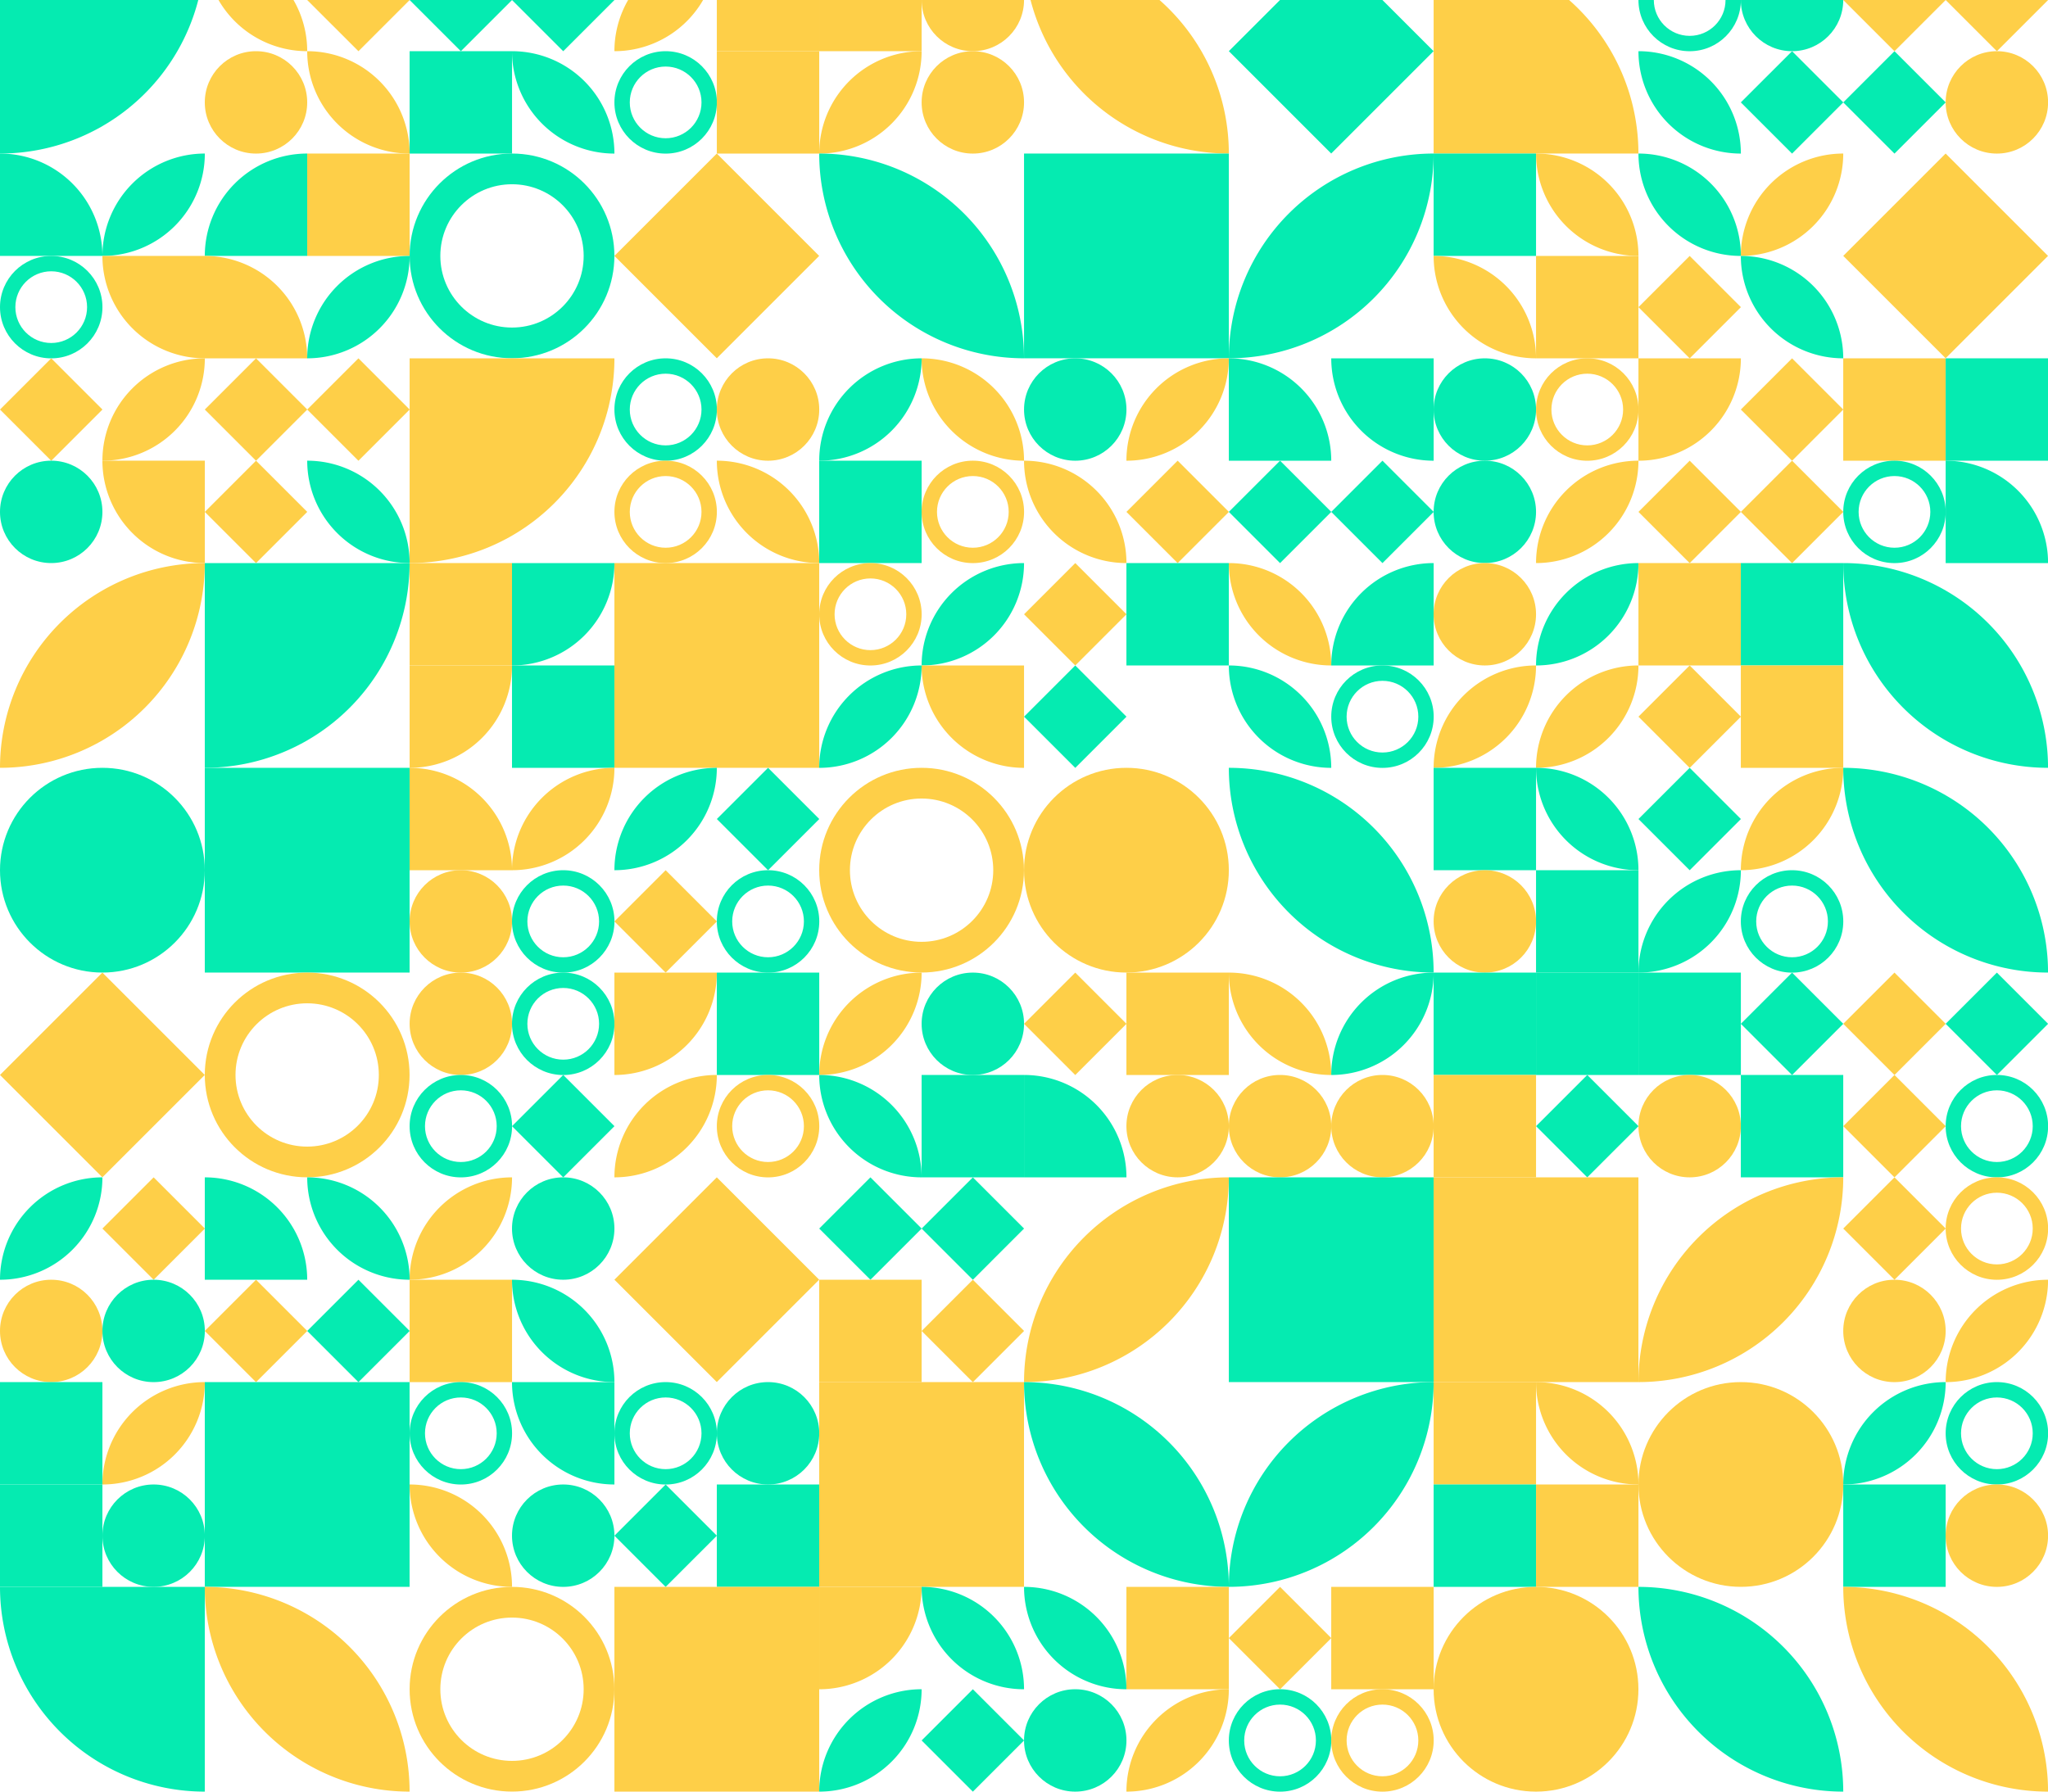<?xml version="1.0" standalone="no"?><svg height="350px" xmlns:xlink="http://www.w3.org/1999/xlink" xmlns="http://www.w3.org/2000/svg" viewBox="0 0 400 360.003" preserveAspectRatio="xMaxYMax slice"><g transform="scale(0.663)"><path d="M 0 60.33 A 60.33 60.33 0 0 0 60.33 0 L 0 0" fill="#05ebb1"/><path d="M 60.33 0 A 30.17 30.17 0 0 1  90.5 30.17 L 60.33 0 A 30.17 30.17 0 0 0 90.5 30.17" fill="#fecf48"/><g transform="translate(90.5,0) scale(1.509) rotate(0)"><path d="M10 0L20 10L10 20L0 10L10 0Z" fill="#fecf48"/></g><circle cx="75.415" cy="45.255" r="15.085" fill="#fecf48"/><path d="M 90.5 30.17 A 30.17 30.17 0 0 1  120.67 60.34 L 90.5 30.17 A 30.17 30.17 0 0 0 120.67 60.34" fill="#fecf48"/><g transform="translate(120.67,0) scale(1.509) rotate(0)"><path d="M10 0L20 10L10 20L0 10L10 0Z" fill="#05ebb1"/></g><g transform="translate(150.83,0) scale(1.509) rotate(0)"><path d="M10 0L20 10L10 20L0 10L10 0Z" fill="#05ebb1"/></g><rect x="120.67" y="30.17" width="30.17" height="30.17" fill="#05ebb1"/><path d="M 150.83 30.17 A 30.17 30.17 0 0 1  181 60.34 L 150.83 30.17 A 30.17 30.17 0 0 0 181 60.34" fill="#05ebb1"/><path d="M 181 30.17 A 30.17 30.17 0 0 1  211.17 0 L 181 30.17 A 30.17 30.17 0 0 0 211.17 0" fill="#fecf48"/><rect x="211.17" y="0" width="30.17" height="30.17" fill="#fecf48"/><g transform="translate(181,30.17) scale(1.509) rotate(0)"><path fill-rule="evenodd" clip-rule="evenodd" d="M10 20C15.523 20 20 15.523 20 10C20 4.477 15.523 0 10 0C4.477 0 0 4.477 0 10C0 15.523 4.477 20 10 20ZM10 17C13.866 17 17 13.866 17 10C17 6.134 13.866 3 10 3C6.134 3 3 6.134 3 10C3 13.866 6.134 17 10 17Z" fill="#05ebb1"/></g><rect x="211.17" y="30.17" width="30.17" height="30.17" fill="#fecf48"/><rect x="241.33" y="0" width="30.17" height="30.17" fill="#fecf48"/><circle cx="286.585" cy="15.085" r="15.085" fill="#fecf48"/><path d="M 241.33 60.34 A 30.17 30.17 0 0 1  271.5 30.17 L 241.33 60.34 A 30.17 30.17 0 0 0 271.5 30.17" fill="#fecf48"/><circle cx="286.585" cy="45.255" r="15.085" fill="#fecf48"/><path d="M 301.67 0 A 60.33 60.33 0 0 1  362 60.33 L 301.67 0 A 60.33 60.33 0 0 0 362 60.33" fill="#fecf48"/><g transform="translate(362,0) scale(3.016) rotate(0)"><path d="M10 0L20 10L10 20L0 10L10 0Z" fill="#05ebb1"/></g><path d="M 422.33 0 A 60.33 60.33 0 0 1 482.66 60.33 L 422.33 60.33" fill="#fecf48"/><g transform="translate(482.67,0) scale(1.509) rotate(0)"><path fill-rule="evenodd" clip-rule="evenodd" d="M10 20C15.523 20 20 15.523 20 10C20 4.477 15.523 0 10 0C4.477 0 0 4.477 0 10C0 15.523 4.477 20 10 20ZM10 17C13.866 17 17 13.866 17 10C17 6.134 13.866 3 10 3C6.134 3 3 6.134 3 10C3 13.866 6.134 17 10 17Z" fill="#05ebb1"/></g><circle cx="527.915" cy="15.085" r="15.085" fill="#05ebb1"/><path d="M 482.67 30.17 A 30.17 30.17 0 0 1  512.84 60.34 L 482.67 30.17 A 30.17 30.17 0 0 0 512.84 60.34" fill="#05ebb1"/><g transform="translate(512.83,30.17) scale(1.509) rotate(0)"><path d="M10 0L20 10L10 20L0 10L10 0Z" fill="#05ebb1"/></g><g transform="translate(543,0) scale(1.509) rotate(0)"><path d="M10 0L20 10L10 20L0 10L10 0Z" fill="#fecf48"/></g><g transform="translate(573.17,0) scale(1.509) rotate(0)"><path d="M10 0L20 10L10 20L0 10L10 0Z" fill="#fecf48"/></g><g transform="translate(543,30.17) scale(1.509) rotate(0)"><path d="M10 0L20 10L10 20L0 10L10 0Z" fill="#05ebb1"/></g><circle cx="588.255" cy="45.255" r="15.085" fill="#fecf48"/><path d="M 0 60.33 A 30.17 30.17 0 0 1 30.17 90.5 L 0 90.5" fill="#05ebb1"/><path d="M 30.17 90.5 A 30.17 30.17 0 0 1  60.34 60.33 L 30.17 90.5 A 30.17 30.17 0 0 0 60.34 60.33" fill="#05ebb1"/><g transform="translate(0,90.5) scale(1.509) rotate(0)"><path fill-rule="evenodd" clip-rule="evenodd" d="M10 20C15.523 20 20 15.523 20 10C20 4.477 15.523 0 10 0C4.477 0 0 4.477 0 10C0 15.523 4.477 20 10 20ZM10 17C13.866 17 17 13.866 17 10C17 6.134 13.866 3 10 3C6.134 3 3 6.134 3 10C3 13.866 6.134 17 10 17Z" fill="#05ebb1"/></g><path d="M 30.17 90.5 A 30.17 30.17 0 0 0 60.34 120.67 L 60.34 90.5" fill="#fecf48"/><path d="M 60.33 90.5 A 30.17 30.17 0 0 1  90.5 60.33 L 90.5 90.5" fill="#05ebb1"/><rect x="90.5" y="60.33" width="30.17" height="30.17" fill="#fecf48"/><path d="M 60.33 90.5 A 30.17 30.17 0 0 1 90.5 120.67 L 60.33 120.67" fill="#fecf48"/><path d="M 90.5 120.67 A 30.17 30.17 0 0 1  120.67 90.5 L 90.5 120.67 A 30.17 30.17 0 0 0 120.67 90.5" fill="#05ebb1"/><g transform="translate(120.67,60.33) scale(3.016) rotate(0)"><path fill-rule="evenodd" clip-rule="evenodd" d="M10 20C15.523 20 20 15.523 20 10C20 4.477 15.523 0 10 0C4.477 0 0 4.477 0 10C0 15.523 4.477 20 10 20ZM10 17C13.866 17 17 13.866 17 10C17 6.134 13.866 3 10 3C6.134 3 3 6.134 3 10C3 13.866 6.134 17 10 17Z" fill="#05ebb1"/></g><g transform="translate(181,60.33) scale(3.016) rotate(0)"><path d="M10 0L20 10L10 20L0 10L10 0Z" fill="#fecf48"/></g><path d="M 241.33 60.33 A 60.33 60.33 0 0 1  301.66 120.66 L 241.33 60.33 A 60.33 60.33 0 0 0 301.66 120.66" fill="#05ebb1"/><rect x="301.67" y="60.33" width="60.33" height="60.33" fill="#05ebb1"/><path d="M 362 120.66 A 60.33 60.33 0 0 1  422.33 60.33 L 362 120.66 A 60.33 60.33 0 0 0 422.33 60.33" fill="#05ebb1"/><rect x="422.33" y="60.33" width="30.17" height="30.17" fill="#05ebb1"/><path d="M 452.5 60.33 A 30.17 30.17 0 0 1  482.67 90.5 L 452.5 60.33 A 30.17 30.17 0 0 0 482.67 90.5" fill="#fecf48"/><path d="M 422.33 90.5 A 30.17 30.17 0 0 1  452.5 120.67 L 422.33 90.5 A 30.17 30.17 0 0 0 452.5 120.67" fill="#fecf48"/><rect x="452.5" y="90.5" width="30.17" height="30.17" fill="#fecf48"/><path d="M 482.67 60.33 A 30.17 30.17 0 0 1  512.84 90.5 L 482.67 60.33 A 30.17 30.17 0 0 0 512.84 90.5" fill="#05ebb1"/><path d="M 512.83 90.5 A 30.17 30.17 0 0 1  543 60.33 L 512.83 90.5 A 30.17 30.17 0 0 0 543 60.33" fill="#fecf48"/><g transform="translate(482.67,90.5) scale(1.509) rotate(0)"><path d="M10 0L20 10L10 20L0 10L10 0Z" fill="#fecf48"/></g><path d="M 512.83 90.5 A 30.17 30.17 0 0 1  543 120.67 L 512.83 90.5 A 30.17 30.17 0 0 0 543 120.67" fill="#05ebb1"/><g transform="translate(543,60.33) scale(3.016) rotate(0)"><path d="M10 0L20 10L10 20L0 10L10 0Z" fill="#fecf48"/></g><g transform="translate(0,120.67) scale(1.509) rotate(0)"><path d="M10 0L20 10L10 20L0 10L10 0Z" fill="#fecf48"/></g><path d="M 30.17 150.84 A 30.17 30.17 0 0 1  60.34 120.67 L 30.17 150.84 A 30.17 30.17 0 0 0 60.34 120.67" fill="#fecf48"/><circle cx="15.085" cy="165.915" r="15.085" fill="#05ebb1"/><path d="M 30.17 150.83 A 30.17 30.17 0 0 0 60.34 181 L 60.34 150.83" fill="#fecf48"/><g transform="translate(60.33,120.67) scale(1.509) rotate(0)"><path d="M10 0L20 10L10 20L0 10L10 0Z" fill="#fecf48"/></g><g transform="translate(90.5,120.67) scale(1.509) rotate(0)"><path d="M10 0L20 10L10 20L0 10L10 0Z" fill="#fecf48"/></g><g transform="translate(60.33,150.83) scale(1.509) rotate(0)"><path d="M10 0L20 10L10 20L0 10L10 0Z" fill="#fecf48"/></g><path d="M 90.5 150.83 A 30.17 30.17 0 0 1  120.67 181 L 90.5 150.83 A 30.17 30.17 0 0 0 120.67 181" fill="#05ebb1"/><path d="M 120.67 181 A 60.33 60.33 0 0 0 181 120.67 L 120.67 120.67" fill="#fecf48"/><g transform="translate(181,120.67) scale(1.509) rotate(0)"><path fill-rule="evenodd" clip-rule="evenodd" d="M10 20C15.523 20 20 15.523 20 10C20 4.477 15.523 0 10 0C4.477 0 0 4.477 0 10C0 15.523 4.477 20 10 20ZM10 17C13.866 17 17 13.866 17 10C17 6.134 13.866 3 10 3C6.134 3 3 6.134 3 10C3 13.866 6.134 17 10 17Z" fill="#05ebb1"/></g><circle cx="226.255" cy="135.755" r="15.085" fill="#fecf48"/><g transform="translate(181,150.83) scale(1.509) rotate(0)"><path fill-rule="evenodd" clip-rule="evenodd" d="M10 20C15.523 20 20 15.523 20 10C20 4.477 15.523 0 10 0C4.477 0 0 4.477 0 10C0 15.523 4.477 20 10 20ZM10 17C13.866 17 17 13.866 17 10C17 6.134 13.866 3 10 3C6.134 3 3 6.134 3 10C3 13.866 6.134 17 10 17Z" fill="#fecf48"/></g><path d="M 211.17 150.83 A 30.17 30.17 0 0 1  241.34 181 L 211.17 150.83 A 30.17 30.17 0 0 0 241.34 181" fill="#fecf48"/><path d="M 241.33 150.84 A 30.17 30.17 0 0 1  271.5 120.67 L 241.33 150.84 A 30.17 30.17 0 0 0 271.5 120.67" fill="#05ebb1"/><path d="M 271.5 120.67 A 30.17 30.17 0 0 1  301.67 150.84 L 271.5 120.67 A 30.17 30.17 0 0 0 301.67 150.84" fill="#fecf48"/><rect x="241.33" y="150.83" width="30.17" height="30.17" fill="#05ebb1"/><g transform="translate(271.5,150.83) scale(1.509) rotate(0)"><path fill-rule="evenodd" clip-rule="evenodd" d="M10 20C15.523 20 20 15.523 20 10C20 4.477 15.523 0 10 0C4.477 0 0 4.477 0 10C0 15.523 4.477 20 10 20ZM10 17C13.866 17 17 13.866 17 10C17 6.134 13.866 3 10 3C6.134 3 3 6.134 3 10C3 13.866 6.134 17 10 17Z" fill="#fecf48"/></g><circle cx="316.755" cy="135.755" r="15.085" fill="#05ebb1"/><path d="M 331.83 150.84 A 30.17 30.17 0 0 1  362 120.67 L 331.83 150.84 A 30.17 30.17 0 0 0 362 120.67" fill="#fecf48"/><path d="M 301.67 150.83 A 30.17 30.17 0 0 1  331.84 181 L 301.67 150.83 A 30.17 30.17 0 0 0 331.84 181" fill="#fecf48"/><g transform="translate(331.83,150.83) scale(1.509) rotate(0)"><path d="M10 0L20 10L10 20L0 10L10 0Z" fill="#fecf48"/></g><path d="M 362 120.67 A 30.17 30.17 0 0 1 392.17 150.84 L 362 150.84" fill="#05ebb1"/><path d="M 392.17 120.67 A 30.17 30.17 0 0 0 422.34 150.84 L 422.34 120.67" fill="#05ebb1"/><g transform="translate(362,150.83) scale(1.509) rotate(0)"><path d="M10 0L20 10L10 20L0 10L10 0Z" fill="#05ebb1"/></g><g transform="translate(392.17,150.83) scale(1.509) rotate(0)"><path d="M10 0L20 10L10 20L0 10L10 0Z" fill="#05ebb1"/></g><circle cx="437.415" cy="135.755" r="15.085" fill="#05ebb1"/><g transform="translate(452.5,120.67) scale(1.509) rotate(0)"><path fill-rule="evenodd" clip-rule="evenodd" d="M10 20C15.523 20 20 15.523 20 10C20 4.477 15.523 0 10 0C4.477 0 0 4.477 0 10C0 15.523 4.477 20 10 20ZM10 17C13.866 17 17 13.866 17 10C17 6.134 13.866 3 10 3C6.134 3 3 6.134 3 10C3 13.866 6.134 17 10 17Z" fill="#fecf48"/></g><circle cx="437.415" cy="165.915" r="15.085" fill="#05ebb1"/><path d="M 452.5 181 A 30.17 30.17 0 0 1  482.67 150.83 L 452.5 181 A 30.17 30.17 0 0 0 482.67 150.83" fill="#fecf48"/><path d="M 482.67 150.84 A 30.17 30.17 0 0 0 512.84 120.67 L 482.67 120.67" fill="#fecf48"/><g transform="translate(512.83,120.67) scale(1.509) rotate(0)"><path d="M10 0L20 10L10 20L0 10L10 0Z" fill="#fecf48"/></g><g transform="translate(482.67,150.83) scale(1.509) rotate(0)"><path d="M10 0L20 10L10 20L0 10L10 0Z" fill="#fecf48"/></g><g transform="translate(512.83,150.83) scale(1.509) rotate(0)"><path d="M10 0L20 10L10 20L0 10L10 0Z" fill="#fecf48"/></g><rect x="543" y="120.67" width="30.17" height="30.17" fill="#fecf48"/><rect x="573.17" y="120.67" width="30.17" height="30.17" fill="#05ebb1"/><g transform="translate(543,150.83) scale(1.509) rotate(0)"><path fill-rule="evenodd" clip-rule="evenodd" d="M10 20C15.523 20 20 15.523 20 10C20 4.477 15.523 0 10 0C4.477 0 0 4.477 0 10C0 15.523 4.477 20 10 20ZM10 17C13.866 17 17 13.866 17 10C17 6.134 13.866 3 10 3C6.134 3 3 6.134 3 10C3 13.866 6.134 17 10 17Z" fill="#05ebb1"/></g><path d="M 573.17 150.83 A 30.17 30.17 0 0 1 603.34 181 L 573.17 181" fill="#05ebb1"/><path d="M 0 241.33 A 60.33 60.33 0 0 1  60.33 181 L 0 241.33 A 60.33 60.33 0 0 0 60.33 181" fill="#fecf48"/><path d="M 60.33 241.33 A 60.33 60.33 0 0 0 120.66 181 L 60.33 181" fill="#05ebb1"/><rect x="120.67" y="181" width="30.17" height="30.17" fill="#fecf48"/><path d="M 150.83 211.17 A 30.17 30.17 0 0 0 181 181 L 150.83 181" fill="#05ebb1"/><path d="M 120.67 241.34 A 30.17 30.17 0 0 0 150.84 211.17 L 120.67 211.17" fill="#fecf48"/><rect x="150.83" y="211.17" width="30.17" height="30.17" fill="#05ebb1"/><rect x="181" y="181" width="60.33" height="60.33" fill="#fecf48"/><g transform="translate(241.33,181) scale(1.509) rotate(0)"><path fill-rule="evenodd" clip-rule="evenodd" d="M10 20C15.523 20 20 15.523 20 10C20 4.477 15.523 0 10 0C4.477 0 0 4.477 0 10C0 15.523 4.477 20 10 20ZM10 17C13.866 17 17 13.866 17 10C17 6.134 13.866 3 10 3C6.134 3 3 6.134 3 10C3 13.866 6.134 17 10 17Z" fill="#fecf48"/></g><path d="M 271.5 211.17 A 30.17 30.17 0 0 1  301.67 181 L 271.5 211.17 A 30.17 30.17 0 0 0 301.67 181" fill="#05ebb1"/><path d="M 241.33 241.34 A 30.17 30.17 0 0 1  271.5 211.17 L 241.33 241.34 A 30.17 30.17 0 0 0 271.5 211.17" fill="#05ebb1"/><path d="M 271.5 211.17 A 30.17 30.17 0 0 0 301.67 241.34 L 301.67 211.17" fill="#fecf48"/><g transform="translate(301.67,181) scale(1.509) rotate(0)"><path d="M10 0L20 10L10 20L0 10L10 0Z" fill="#fecf48"/></g><rect x="331.83" y="181" width="30.17" height="30.17" fill="#05ebb1"/><g transform="translate(301.67,211.17) scale(1.509) rotate(0)"><path d="M10 0L20 10L10 20L0 10L10 0Z" fill="#05ebb1"/></g><path d="M 362 181 A 30.17 30.17 0 0 1  392.17 211.17 L 362 181 A 30.17 30.17 0 0 0 392.17 211.17" fill="#fecf48"/><path d="M 392.17 211.17 A 30.17 30.17 0 0 1  422.34 181 L 422.34 211.17" fill="#05ebb1"/><path d="M 362 211.17 A 30.17 30.17 0 0 1  392.17 241.34 L 362 211.17 A 30.17 30.17 0 0 0 392.17 241.34" fill="#05ebb1"/><g transform="translate(392.17,211.17) scale(1.509) rotate(0)"><path fill-rule="evenodd" clip-rule="evenodd" d="M10 20C15.523 20 20 15.523 20 10C20 4.477 15.523 0 10 0C4.477 0 0 4.477 0 10C0 15.523 4.477 20 10 20ZM10 17C13.866 17 17 13.866 17 10C17 6.134 13.866 3 10 3C6.134 3 3 6.134 3 10C3 13.866 6.134 17 10 17Z" fill="#05ebb1"/></g><circle cx="437.415" cy="196.085" r="15.085" fill="#fecf48"/><path d="M 452.5 211.17 A 30.17 30.17 0 0 1  482.67 181 L 452.5 211.17 A 30.17 30.17 0 0 0 482.67 181" fill="#05ebb1"/><path d="M 422.33 241.34 A 30.17 30.17 0 0 1  452.5 211.17 L 422.33 241.34 A 30.17 30.17 0 0 0 452.5 211.17" fill="#fecf48"/><path d="M 452.5 241.34 A 30.17 30.17 0 0 1  482.67 211.17 L 452.5 241.34 A 30.17 30.17 0 0 0 482.67 211.17" fill="#fecf48"/><rect x="482.67" y="181" width="30.17" height="30.17" fill="#fecf48"/><rect x="512.83" y="181" width="30.17" height="30.17" fill="#05ebb1"/><g transform="translate(482.67,211.17) scale(1.509) rotate(0)"><path d="M10 0L20 10L10 20L0 10L10 0Z" fill="#fecf48"/></g><rect x="512.83" y="211.17" width="30.17" height="30.17" fill="#fecf48"/><path d="M 543 181 A 60.33 60.33 0 0 1  603.33 241.33 L 543 181 A 60.33 60.33 0 0 0 603.33 241.33" fill="#05ebb1"/><circle cx="30.165" cy="271.495" r="30.165" fill="#05ebb1"/><rect x="60.33" y="241.33" width="60.33" height="60.33" fill="#05ebb1"/><path d="M 120.67 241.33 A 30.17 30.17 0 0 1 150.84 271.5 L 120.67 271.5" fill="#fecf48"/><path d="M 150.83 271.5 A 30.17 30.17 0 0 1  181 241.33 L 150.83 271.5 A 30.17 30.17 0 0 0 181 241.33" fill="#fecf48"/><circle cx="135.755" cy="286.585" r="15.085" fill="#fecf48"/><g transform="translate(150.83,271.5) scale(1.509) rotate(0)"><path fill-rule="evenodd" clip-rule="evenodd" d="M10 20C15.523 20 20 15.523 20 10C20 4.477 15.523 0 10 0C4.477 0 0 4.477 0 10C0 15.523 4.477 20 10 20ZM10 17C13.866 17 17 13.866 17 10C17 6.134 13.866 3 10 3C6.134 3 3 6.134 3 10C3 13.866 6.134 17 10 17Z" fill="#05ebb1"/></g><path d="M 181 271.5 A 30.17 30.17 0 0 1  211.17 241.33 L 181 271.5 A 30.17 30.17 0 0 0 211.17 241.33" fill="#05ebb1"/><g transform="translate(211.17,241.33) scale(1.509) rotate(0)"><path d="M10 0L20 10L10 20L0 10L10 0Z" fill="#05ebb1"/></g><g transform="translate(181,271.5) scale(1.509) rotate(0)"><path d="M10 0L20 10L10 20L0 10L10 0Z" fill="#fecf48"/></g><g transform="translate(211.17,271.5) scale(1.509) rotate(0)"><path fill-rule="evenodd" clip-rule="evenodd" d="M10 20C15.523 20 20 15.523 20 10C20 4.477 15.523 0 10 0C4.477 0 0 4.477 0 10C0 15.523 4.477 20 10 20ZM10 17C13.866 17 17 13.866 17 10C17 6.134 13.866 3 10 3C6.134 3 3 6.134 3 10C3 13.866 6.134 17 10 17Z" fill="#05ebb1"/></g><g transform="translate(241.33,241.33) scale(3.016) rotate(0)"><path fill-rule="evenodd" clip-rule="evenodd" d="M10 20C15.523 20 20 15.523 20 10C20 4.477 15.523 0 10 0C4.477 0 0 4.477 0 10C0 15.523 4.477 20 10 20ZM10 17C13.866 17 17 13.866 17 10C17 6.134 13.866 3 10 3C6.134 3 3 6.134 3 10C3 13.866 6.134 17 10 17Z" fill="#fecf48"/></g><circle cx="331.835" cy="271.495" r="30.165" fill="#fecf48"/><path d="M 362 241.33 A 60.33 60.33 0 0 1  422.33 301.66 L 362 241.33 A 60.33 60.33 0 0 0 422.33 301.66" fill="#05ebb1"/><rect x="422.33" y="241.33" width="30.17" height="30.17" fill="#05ebb1"/><path d="M 452.5 241.33 A 30.17 30.17 0 0 1  482.67 271.5 L 452.5 241.33 A 30.17 30.17 0 0 0 482.67 271.5" fill="#05ebb1"/><circle cx="437.415" cy="286.585" r="15.085" fill="#fecf48"/><rect x="452.5" y="271.5" width="30.17" height="30.17" fill="#05ebb1"/><g transform="translate(482.67,241.33) scale(1.509) rotate(0)"><path d="M10 0L20 10L10 20L0 10L10 0Z" fill="#05ebb1"/></g><path d="M 512.83 271.5 A 30.17 30.17 0 0 1  543 241.33 L 512.83 271.5 A 30.17 30.17 0 0 0 543 241.33" fill="#fecf48"/><path d="M 482.67 301.67 A 30.17 30.17 0 0 1  512.84 271.5 L 482.67 301.67 A 30.17 30.17 0 0 0 512.84 271.5" fill="#05ebb1"/><g transform="translate(512.83,271.5) scale(1.509) rotate(0)"><path fill-rule="evenodd" clip-rule="evenodd" d="M10 20C15.523 20 20 15.523 20 10C20 4.477 15.523 0 10 0C4.477 0 0 4.477 0 10C0 15.523 4.477 20 10 20ZM10 17C13.866 17 17 13.866 17 10C17 6.134 13.866 3 10 3C6.134 3 3 6.134 3 10C3 13.866 6.134 17 10 17Z" fill="#05ebb1"/></g><path d="M 543 241.33 A 60.33 60.33 0 0 1  603.33 301.66 L 543 241.33 A 60.33 60.33 0 0 0 603.33 301.66" fill="#05ebb1"/><g transform="translate(0,301.67) scale(3.016) rotate(0)"><path d="M10 0L20 10L10 20L0 10L10 0Z" fill="#fecf48"/></g><g transform="translate(60.33,301.67) scale(3.016) rotate(0)"><path fill-rule="evenodd" clip-rule="evenodd" d="M10 20C15.523 20 20 15.523 20 10C20 4.477 15.523 0 10 0C4.477 0 0 4.477 0 10C0 15.523 4.477 20 10 20ZM10 17C13.866 17 17 13.866 17 10C17 6.134 13.866 3 10 3C6.134 3 3 6.134 3 10C3 13.866 6.134 17 10 17Z" fill="#fecf48"/></g><circle cx="135.755" cy="316.755" r="15.085" fill="#fecf48"/><g transform="translate(150.83,301.67) scale(1.509) rotate(0)"><path fill-rule="evenodd" clip-rule="evenodd" d="M10 20C15.523 20 20 15.523 20 10C20 4.477 15.523 0 10 0C4.477 0 0 4.477 0 10C0 15.523 4.477 20 10 20ZM10 17C13.866 17 17 13.866 17 10C17 6.134 13.866 3 10 3C6.134 3 3 6.134 3 10C3 13.866 6.134 17 10 17Z" fill="#05ebb1"/></g><g transform="translate(120.67,331.83) scale(1.509) rotate(0)"><path fill-rule="evenodd" clip-rule="evenodd" d="M10 20C15.523 20 20 15.523 20 10C20 4.477 15.523 0 10 0C4.477 0 0 4.477 0 10C0 15.523 4.477 20 10 20ZM10 17C13.866 17 17 13.866 17 10C17 6.134 13.866 3 10 3C6.134 3 3 6.134 3 10C3 13.866 6.134 17 10 17Z" fill="#05ebb1"/></g><g transform="translate(150.83,331.83) scale(1.509) rotate(0)"><path d="M10 0L20 10L10 20L0 10L10 0Z" fill="#05ebb1"/></g><path d="M 181 331.84 A 30.17 30.17 0 0 0 211.17 301.67 L 181 301.67" fill="#fecf48"/><rect x="211.17" y="301.67" width="30.17" height="30.17" fill="#05ebb1"/><path d="M 181 362 A 30.17 30.17 0 0 1  211.17 331.83 L 181 362 A 30.17 30.17 0 0 0 211.17 331.83" fill="#fecf48"/><g transform="translate(211.17,331.83) scale(1.509) rotate(0)"><path fill-rule="evenodd" clip-rule="evenodd" d="M10 20C15.523 20 20 15.523 20 10C20 4.477 15.523 0 10 0C4.477 0 0 4.477 0 10C0 15.523 4.477 20 10 20ZM10 17C13.866 17 17 13.866 17 10C17 6.134 13.866 3 10 3C6.134 3 3 6.134 3 10C3 13.866 6.134 17 10 17Z" fill="#fecf48"/></g><path d="M 241.33 331.84 A 30.17 30.17 0 0 1  271.5 301.67 L 241.33 331.84 A 30.17 30.17 0 0 0 271.5 301.67" fill="#fecf48"/><circle cx="286.585" cy="316.755" r="15.085" fill="#05ebb1"/><path d="M 241.33 331.83 A 30.17 30.17 0 0 1  271.5 362 L 241.33 331.83 A 30.17 30.17 0 0 0 271.5 362" fill="#05ebb1"/><rect x="271.5" y="331.83" width="30.17" height="30.17" fill="#05ebb1"/><g transform="translate(301.67,301.67) scale(1.509) rotate(0)"><path d="M10 0L20 10L10 20L0 10L10 0Z" fill="#fecf48"/></g><rect x="331.83" y="301.67" width="30.17" height="30.17" fill="#fecf48"/><path d="M 301.67 331.83 A 30.17 30.17 0 0 1 331.84 362 L 301.67 362" fill="#05ebb1"/><circle cx="346.915" cy="346.915" r="15.085" fill="#fecf48"/><path d="M 362 301.67 A 30.17 30.17 0 0 1  392.17 331.84 L 362 301.67 A 30.17 30.17 0 0 0 392.17 331.84" fill="#fecf48"/><path d="M 392.17 331.84 A 30.17 30.17 0 0 1  422.34 301.67 L 392.17 331.84 A 30.17 30.17 0 0 0 422.34 301.67" fill="#05ebb1"/><circle cx="377.085" cy="346.915" r="15.085" fill="#fecf48"/><circle cx="407.255" cy="346.915" r="15.085" fill="#fecf48"/><rect x="422.33" y="301.67" width="30.17" height="30.17" fill="#05ebb1"/><rect x="452.5" y="301.67" width="30.17" height="30.17" fill="#05ebb1"/><rect x="422.33" y="331.83" width="30.17" height="30.17" fill="#fecf48"/><g transform="translate(452.5,331.83) scale(1.509) rotate(0)"><path d="M10 0L20 10L10 20L0 10L10 0Z" fill="#05ebb1"/></g><rect x="482.67" y="301.67" width="30.17" height="30.17" fill="#05ebb1"/><g transform="translate(512.83,301.67) scale(1.509) rotate(0)"><path d="M10 0L20 10L10 20L0 10L10 0Z" fill="#05ebb1"/></g><circle cx="497.755" cy="346.915" r="15.085" fill="#fecf48"/><rect x="512.83" y="331.83" width="30.17" height="30.17" fill="#05ebb1"/><g transform="translate(543,301.67) scale(1.509) rotate(0)"><path d="M10 0L20 10L10 20L0 10L10 0Z" fill="#fecf48"/></g><g transform="translate(573.17,301.67) scale(1.509) rotate(0)"><path d="M10 0L20 10L10 20L0 10L10 0Z" fill="#05ebb1"/></g><g transform="translate(543,331.83) scale(1.509) rotate(0)"><path d="M10 0L20 10L10 20L0 10L10 0Z" fill="#fecf48"/></g><g transform="translate(573.17,331.83) scale(1.509) rotate(0)"><path fill-rule="evenodd" clip-rule="evenodd" d="M10 20C15.523 20 20 15.523 20 10C20 4.477 15.523 0 10 0C4.477 0 0 4.477 0 10C0 15.523 4.477 20 10 20ZM10 17C13.866 17 17 13.866 17 10C17 6.134 13.866 3 10 3C6.134 3 3 6.134 3 10C3 13.866 6.134 17 10 17Z" fill="#05ebb1"/></g><path d="M 0 392.17 A 30.17 30.17 0 0 1  30.17 362 L 0 392.17 A 30.17 30.17 0 0 0 30.17 362" fill="#05ebb1"/><g transform="translate(30.17,362) scale(1.509) rotate(0)"><path d="M10 0L20 10L10 20L0 10L10 0Z" fill="#fecf48"/></g><circle cx="15.085" cy="407.255" r="15.085" fill="#fecf48"/><circle cx="45.255" cy="407.255" r="15.085" fill="#05ebb1"/><path d="M 60.33 362 A 30.17 30.17 0 0 1 90.5 392.17 L 60.33 392.17" fill="#05ebb1"/><path d="M 90.5 362 A 30.17 30.17 0 0 1  120.67 392.17 L 90.5 362 A 30.17 30.17 0 0 0 120.67 392.17" fill="#05ebb1"/><g transform="translate(60.33,392.17) scale(1.509) rotate(0)"><path d="M10 0L20 10L10 20L0 10L10 0Z" fill="#fecf48"/></g><g transform="translate(90.5,392.17) scale(1.509) rotate(0)"><path d="M10 0L20 10L10 20L0 10L10 0Z" fill="#05ebb1"/></g><path d="M 120.67 392.17 A 30.17 30.17 0 0 1  150.84 362 L 120.67 392.17 A 30.17 30.17 0 0 0 150.84 362" fill="#fecf48"/><circle cx="165.915" cy="377.085" r="15.085" fill="#05ebb1"/><rect x="120.67" y="392.17" width="30.17" height="30.17" fill="#fecf48"/><path d="M 150.83 392.17 A 30.17 30.17 0 0 1  181 422.34 L 150.83 392.17 A 30.17 30.17 0 0 0 181 422.34" fill="#05ebb1"/><g transform="translate(181,362) scale(3.016) rotate(0)"><path d="M10 0L20 10L10 20L0 10L10 0Z" fill="#fecf48"/></g><g transform="translate(241.33,362) scale(1.509) rotate(0)"><path d="M10 0L20 10L10 20L0 10L10 0Z" fill="#05ebb1"/></g><g transform="translate(271.5,362) scale(1.509) rotate(0)"><path d="M10 0L20 10L10 20L0 10L10 0Z" fill="#05ebb1"/></g><rect x="241.33" y="392.17" width="30.17" height="30.17" fill="#fecf48"/><g transform="translate(271.5,392.17) scale(1.509) rotate(0)"><path d="M10 0L20 10L10 20L0 10L10 0Z" fill="#fecf48"/></g><path d="M 301.67 422.33 A 60.33 60.33 0 0 1  362 362 L 301.67 422.33 A 60.33 60.33 0 0 0 362 362" fill="#fecf48"/><rect x="362" y="362" width="60.33" height="60.33" fill="#05ebb1"/><rect x="422.33" y="362" width="60.33" height="60.33" fill="#fecf48"/><path d="M 482.67 422.33 A 60.33 60.33 0 0 1  543 362 L 482.67 422.33 A 60.33 60.33 0 0 0 543 362" fill="#fecf48"/><g transform="translate(543,362) scale(1.509) rotate(0)"><path d="M10 0L20 10L10 20L0 10L10 0Z" fill="#fecf48"/></g><g transform="translate(573.17,362) scale(1.509) rotate(0)"><path fill-rule="evenodd" clip-rule="evenodd" d="M10 20C15.523 20 20 15.523 20 10C20 4.477 15.523 0 10 0C4.477 0 0 4.477 0 10C0 15.523 4.477 20 10 20ZM10 17C13.866 17 17 13.866 17 10C17 6.134 13.866 3 10 3C6.134 3 3 6.134 3 10C3 13.866 6.134 17 10 17Z" fill="#fecf48"/></g><circle cx="558.085" cy="407.255" r="15.085" fill="#fecf48"/><path d="M 573.17 422.34 A 30.17 30.17 0 0 1  603.34 392.17 L 573.17 422.34 A 30.17 30.17 0 0 0 603.34 392.17" fill="#fecf48"/><rect x="0" y="422.33" width="30.17" height="30.17" fill="#05ebb1"/><path d="M 30.17 452.5 A 30.17 30.17 0 0 1  60.34 422.33 L 30.17 452.5 A 30.17 30.17 0 0 0 60.34 422.33" fill="#fecf48"/><rect x="0" y="452.5" width="30.17" height="30.17" fill="#05ebb1"/><circle cx="45.255" cy="467.585" r="15.085" fill="#05ebb1"/><rect x="60.33" y="422.33" width="60.33" height="60.33" fill="#05ebb1"/><g transform="translate(120.67,422.33) scale(1.509) rotate(0)"><path fill-rule="evenodd" clip-rule="evenodd" d="M10 20C15.523 20 20 15.523 20 10C20 4.477 15.523 0 10 0C4.477 0 0 4.477 0 10C0 15.523 4.477 20 10 20ZM10 17C13.866 17 17 13.866 17 10C17 6.134 13.866 3 10 3C6.134 3 3 6.134 3 10C3 13.866 6.134 17 10 17Z" fill="#05ebb1"/></g><path d="M 150.83 422.33 A 30.17 30.17 0 0 0 181 452.5 L 181 422.33" fill="#05ebb1"/><path d="M 120.67 452.5 A 30.17 30.17 0 0 1  150.84 482.67 L 120.67 452.5 A 30.17 30.17 0 0 0 150.84 482.67" fill="#fecf48"/><circle cx="165.915" cy="467.585" r="15.085" fill="#05ebb1"/><g transform="translate(181,422.33) scale(1.509) rotate(0)"><path fill-rule="evenodd" clip-rule="evenodd" d="M10 20C15.523 20 20 15.523 20 10C20 4.477 15.523 0 10 0C4.477 0 0 4.477 0 10C0 15.523 4.477 20 10 20ZM10 17C13.866 17 17 13.866 17 10C17 6.134 13.866 3 10 3C6.134 3 3 6.134 3 10C3 13.866 6.134 17 10 17Z" fill="#05ebb1"/></g><circle cx="226.255" cy="437.415" r="15.085" fill="#05ebb1"/><g transform="translate(181,452.5) scale(1.509) rotate(0)"><path d="M10 0L20 10L10 20L0 10L10 0Z" fill="#05ebb1"/></g><rect x="211.17" y="452.5" width="30.17" height="30.17" fill="#05ebb1"/><rect x="241.33" y="422.33" width="60.33" height="60.33" fill="#fecf48"/><path d="M 301.67 422.33 A 60.33 60.33 0 0 1  362 482.66 L 301.67 422.33 A 60.33 60.33 0 0 0 362 482.66" fill="#05ebb1"/><path d="M 362 482.66 A 60.33 60.33 0 0 1  422.33 422.33 L 362 482.66 A 60.33 60.33 0 0 0 422.33 422.33" fill="#05ebb1"/><rect x="422.33" y="422.33" width="30.17" height="30.17" fill="#fecf48"/><path d="M 452.5 422.33 A 30.17 30.17 0 0 1  482.67 452.5 L 452.5 422.33 A 30.17 30.17 0 0 0 482.67 452.5" fill="#fecf48"/><rect x="422.33" y="452.5" width="30.17" height="30.17" fill="#05ebb1"/><rect x="452.5" y="452.5" width="30.17" height="30.17" fill="#fecf48"/><circle cx="512.835" cy="452.495" r="30.165" fill="#fecf48"/><path d="M 543 452.5 A 30.17 30.17 0 0 1  573.17 422.33 L 543 452.5 A 30.17 30.17 0 0 0 573.17 422.33" fill="#05ebb1"/><g transform="translate(573.17,422.33) scale(1.509) rotate(0)"><path fill-rule="evenodd" clip-rule="evenodd" d="M10 20C15.523 20 20 15.523 20 10C20 4.477 15.523 0 10 0C4.477 0 0 4.477 0 10C0 15.523 4.477 20 10 20ZM10 17C13.866 17 17 13.866 17 10C17 6.134 13.866 3 10 3C6.134 3 3 6.134 3 10C3 13.866 6.134 17 10 17Z" fill="#05ebb1"/></g><rect x="543" y="452.5" width="30.17" height="30.17" fill="#05ebb1"/><circle cx="588.255" cy="467.585" r="15.085" fill="#fecf48"/><path d="M 0 482.67 A 60.33 60.33 0 0 0 60.33 543 L 60.33 482.67" fill="#05ebb1"/><path d="M 60.33 482.67 A 60.33 60.33 0 0 1  120.66 543 L 60.33 482.67 A 60.33 60.33 0 0 0 120.66 543" fill="#fecf48"/><g transform="translate(120.67,482.67) scale(3.016) rotate(0)"><path fill-rule="evenodd" clip-rule="evenodd" d="M10 20C15.523 20 20 15.523 20 10C20 4.477 15.523 0 10 0C4.477 0 0 4.477 0 10C0 15.523 4.477 20 10 20ZM10 17C13.866 17 17 13.866 17 10C17 6.134 13.866 3 10 3C6.134 3 3 6.134 3 10C3 13.866 6.134 17 10 17Z" fill="#fecf48"/></g><rect x="181" y="482.67" width="60.33" height="60.33" fill="#fecf48"/><path d="M 241.33 512.84 A 30.17 30.17 0 0 0 271.5 482.67 L 241.33 482.67" fill="#fecf48"/><path d="M 271.5 482.67 A 30.17 30.17 0 0 1  301.67 512.84 L 271.5 482.67 A 30.17 30.17 0 0 0 301.67 512.84" fill="#05ebb1"/><path d="M 241.33 543 A 30.17 30.17 0 0 1  271.5 512.83 L 241.33 543 A 30.17 30.17 0 0 0 271.5 512.83" fill="#05ebb1"/><g transform="translate(271.5,512.83) scale(1.509) rotate(0)"><path d="M10 0L20 10L10 20L0 10L10 0Z" fill="#05ebb1"/></g><path d="M 301.67 482.67 A 30.17 30.17 0 0 1  331.84 512.84 L 301.67 482.67 A 30.17 30.17 0 0 0 331.84 512.84" fill="#05ebb1"/><rect x="331.83" y="482.67" width="30.17" height="30.17" fill="#fecf48"/><circle cx="316.755" cy="527.915" r="15.085" fill="#05ebb1"/><path d="M 331.83 543 A 30.17 30.17 0 0 1  362 512.83 L 331.83 543 A 30.17 30.17 0 0 0 362 512.83" fill="#fecf48"/><g transform="translate(362,482.67) scale(1.509) rotate(0)"><path d="M10 0L20 10L10 20L0 10L10 0Z" fill="#fecf48"/></g><rect x="392.17" y="482.67" width="30.17" height="30.17" fill="#fecf48"/><g transform="translate(362,512.83) scale(1.509) rotate(0)"><path fill-rule="evenodd" clip-rule="evenodd" d="M10 20C15.523 20 20 15.523 20 10C20 4.477 15.523 0 10 0C4.477 0 0 4.477 0 10C0 15.523 4.477 20 10 20ZM10 17C13.866 17 17 13.866 17 10C17 6.134 13.866 3 10 3C6.134 3 3 6.134 3 10C3 13.866 6.134 17 10 17Z" fill="#05ebb1"/></g><g transform="translate(392.17,512.83) scale(1.509) rotate(0)"><path fill-rule="evenodd" clip-rule="evenodd" d="M10 20C15.523 20 20 15.523 20 10C20 4.477 15.523 0 10 0C4.477 0 0 4.477 0 10C0 15.523 4.477 20 10 20ZM10 17C13.866 17 17 13.866 17 10C17 6.134 13.866 3 10 3C6.134 3 3 6.134 3 10C3 13.866 6.134 17 10 17Z" fill="#fecf48"/></g><circle cx="452.495" cy="512.835" r="30.165" fill="#fecf48"/><path d="M 482.67 482.67 A 60.33 60.33 0 0 1  543 543 L 482.67 482.67 A 60.33 60.33 0 0 0 543 543" fill="#05ebb1"/><path d="M 543 482.67 A 60.33 60.33 0 0 1  603.33 543 L 543 482.67 A 60.33 60.33 0 0 0 603.33 543" fill="#fecf48"/></g></svg>